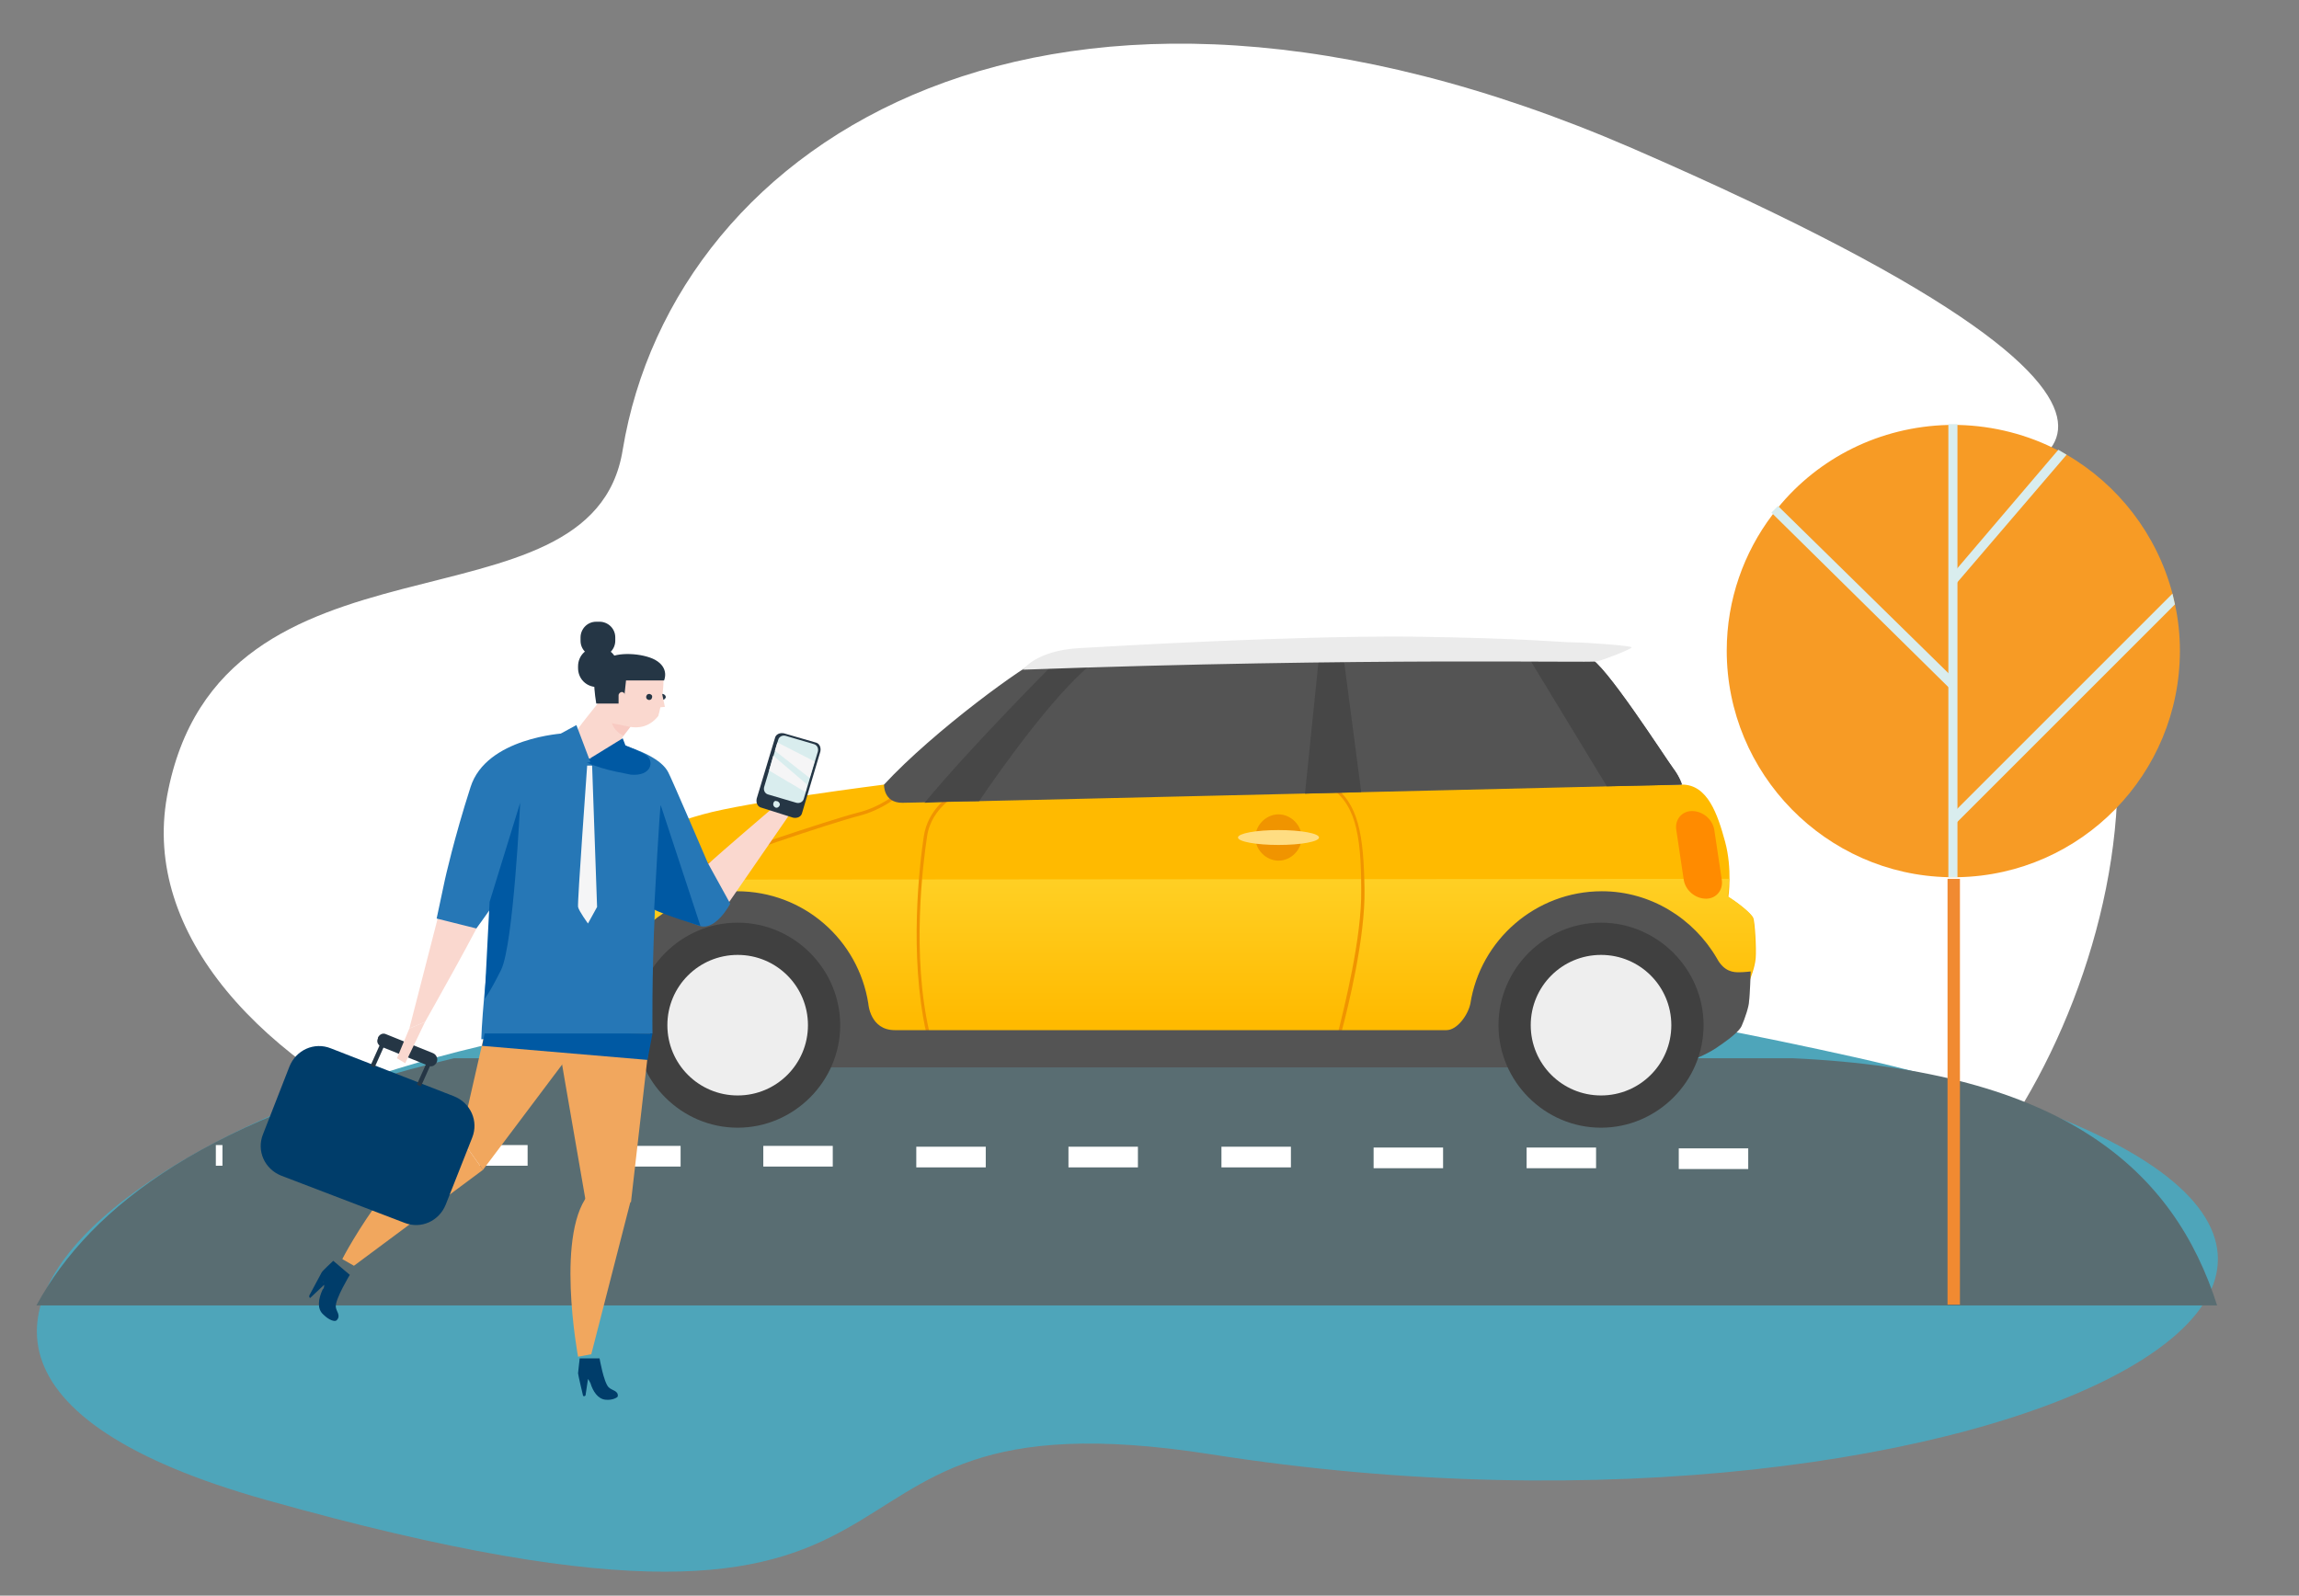 <svg width="278" height="193" viewBox="0 0 278 193" fill="none" xmlns="http://www.w3.org/2000/svg">
<rect x="0" y="0" width="278" height="193" fill="#808080" stroke="none"/>
<path fill-rule="evenodd" clip-rule="evenodd" d="M20.2 96.3C14.2 129.4 76.5 159.2 136 142.9C204.8 124 207.7 163.9 229.5 150.3C251.3 136.7 271.7 80.3 238.8 58.3C238.8 58.3 279.5 53.6 197.3 17.9C127.1 -12.5 81.5 16.9 75.3 54.4C71.6 77.7 26.5 62 20.2 96.3Z" fill="white"/>
<path fill-rule="evenodd" clip-rule="evenodd" d="M88.2 122.8C36.4 122.8 -35.8 162.3 32.1 181.4C123 207 90.2 167.1 146.4 175.9C241 190.8 321 149.6 224.4 127.9C125.4 105.8 88.2 122.8 88.2 122.8Z" fill="#4EA5BA"/>
<path d="M216.8 128H54.9C25.5 135 11.1 145.6 4.4 157.9H268.1C262.9 141.6 249.7 129.5 216.8 128Z" fill="#596D72"/>
<path d="M211.4 141.4H203V138.9H211.4V141.4ZM193 141.3H184.6V138.8H193V141.3ZM174.5 141.3H166.1V138.8H174.5V141.3ZM156.1 141.2H147.7V138.7H156.1V141.2ZM137.6 141.2H129.2V138.7H137.6V141.2ZM119.2 141.2H110.8V138.7H119.2V141.2ZM100.7 141.1H92.3V138.6H100.7V141.1ZM82.3 141.1H73.9V138.6H82.3V141.1ZM63.8 141H55.4V138.5H63.8V141ZM45.4 141H37V138.5H45.4V141ZM26.9 141H26.1V138.5H26.9V141Z" fill="white"/>
<path d="M106.9 94.9C106.9 94.9 90.3 97 85 98.5C79.7 100 71.5 102.5 70.4 112.6C70.4 112.6 68.8 113.5 68.8 114.9C68.8 116.3 68.9 121.2 70.5 124.9H204.7L211.6 118.5C211.6 118.5 212.2 117.1 212.3 115.9C212.4 114.7 212.2 111.4 212 111C211.8 110.6 210.6 109.5 209 108.5C209 108.5 209.5 105.1 208.6 101.8C207.7 98.5 206.5 94.9 203.4 94.9H106.9Z" fill="#FFBA00"/>
<path d="M72.3 106.4C71.3 108.1 70.6 110.1 70.3 112.5C70.3 112.5 68.7 113.4 68.7 114.8C68.7 116.2 68.8 121.1 70.4 124.8H204.6L211.5 118.4C211.5 118.4 212.1 117 212.2 115.8C212.3 114.6 212.1 111.3 211.9 110.9C211.7 110.5 210.5 109.4 208.9 108.4C208.9 108.4 209 107.6 209.1 106.3L72.3 106.4Z" fill="url(#paint0_linear_19_78835)"/>
<path d="M72.5 106.2C72.4 106.3 72.3 106.5 72.3 106.6H80.2C80.9 106.6 83.5 105.8 85.4 104.9C87.4 104 100.3 99.6 103.8 98.7C106.6 98 108.9 96.3 110.1 94.9H109.6C108.4 96.2 106.2 97.7 103.7 98.3C100.2 99.2 87.2 103.6 85.2 104.5C83.2 105.5 80.8 106.2 80.2 106.2H72.5Z" fill="#F09400"/>
<path d="M162.2 124.9C163 121.9 165.1 113.4 165 107.6C164.9 101 164.3 97.1 161 94.9H160.3C163.9 96.9 164.6 100.8 164.6 107.6C164.7 113.4 162.5 122 161.8 124.9H162.2Z" fill="#F09400"/>
<path d="M112.1 101.2C112.6 97.6 116 95.7 118.1 94.9H117.1C114.9 95.9 112.2 97.8 111.7 101.2C111.2 104.5 109.9 115.5 112 124.9H112.4C110.2 115.5 111.6 104.5 112.1 101.2Z" fill="#F09400"/>
<path d="M210.3 117.6C209.7 117.6 208.5 117.6 207.6 115.9C204.8 111.1 199.6 107.8 193.7 107.8C185.7 107.8 179 113.7 177.8 121.4C177.5 122.8 176.2 124.6 174.9 124.6C173.6 124.6 111.2 124.6 108.2 124.6C105.2 124.6 105 121.4 105 121.4C103.8 113.7 97.2 107.8 89.1 107.8C80.2 107.8 73 115 73 123.9C73 124.1 73 124.3 73 124.5C72.3 124.5 71.6 124.5 71.4 124.5C71 124.5 70 123.9 70 123.9C70 123.9 70 125.8 70 126.5C70 127.2 72 129.1 73.9 129.1H74.4H102.7H104.2H178.3H181.1H201.8C201.8 129.1 205.6 128.2 207.9 126.5C207.9 126.5 210.2 125 210.6 124.1C211 123.2 211.5 121.7 211.5 121.1C211.6 120.5 211.7 117.5 211.7 117.5C211.7 117.5 210.9 117.6 210.3 117.6Z" fill="#545454"/>
<path d="M89.2 136.4C96 136.4 101.6 130.8 101.6 124C101.6 117.2 96 111.6 89.2 111.6C82.4 111.6 76.8 117.2 76.8 124C76.8 130.8 82.4 136.4 89.2 136.4Z" fill="#404040"/>
<path d="M89.2 132.5C93.9 132.5 97.7 128.7 97.7 124C97.7 119.3 93.9 115.5 89.2 115.5C84.5 115.5 80.7 119.3 80.7 124C80.7 128.7 84.5 132.5 89.2 132.5Z" fill="#EEEEEE"/>
<path d="M193.6 136.4C200.4 136.4 206 130.8 206 124C206 117.2 200.4 111.6 193.6 111.6C186.8 111.6 181.2 117.2 181.2 124C181.2 130.8 186.8 136.4 193.6 136.4Z" fill="#404040"/>
<path d="M193.6 132.5C198.3 132.5 202.1 128.7 202.1 124C202.1 119.3 198.3 115.5 193.6 115.5C188.9 115.5 185.1 119.3 185.1 124C185.1 128.7 188.9 132.5 193.6 132.5Z" fill="#EEEEEE"/>
<path d="M78.5 107.1C77 109.8 74.4 111.9 72.8 111.9C71.1 111.9 71 109.7 72.5 107.1C74 104.4 76.6 102.3 78.2 102.3C79.9 102.3 80 104.4 78.5 107.1Z" fill="white"/>
<path d="M106.9 94.9C106.9 94.9 106.8 97.1 109.1 97.1C111.4 97.1 203.3 94.9 203.3 94.9C203.3 94.9 203.2 94.1 202.3 92.9C201.4 91.7 193.9 80 192.2 79.6C190.5 79.2 165.6 78.4 159.2 78.4C152.8 78.4 127.6 79.2 125.9 79.7C124.2 80.2 112.9 88.4 106.9 94.9Z" fill="#545454"/>
<path d="M164.6 95.8L162.4 79L159.5 79.4L157.8 96C160.1 95.9 162.4 95.9 164.6 95.8Z" fill="#474747"/>
<path d="M118.4 96.9C120.9 93.2 128.1 83 132.8 79.7L127.5 80.2C127.5 80.2 117.6 90.1 111.8 97.1C113.4 97 115.7 96.9 118.4 96.9Z" fill="#474747"/>
<path d="M202.3 92.9C201.4 91.7 193.9 80 192.2 79.6C191.7 79.5 189.4 79.3 186.1 79.2L184.7 79.3L194.3 95.1C199.9 95 203.4 94.9 203.4 94.9C203.4 94.9 203.2 94.1 202.3 92.9Z" fill="#474747"/>
<path d="M123.7 81C123.7 81 125.3 78.7 130.4 78.4C135.5 78.1 156.2 76.9 170.5 77C184.8 77.2 188.8 77.7 190.3 77.7C191.8 77.7 197.3 78.1 197.3 78.3C197.3 78.5 194 79.8 193.1 80C192.2 80.2 165.5 79.5 123.7 81Z" fill="#EBEBEB"/>
<path d="M154.6 104.1C156.1 104.1 157.4 102.8 157.4 101.3C157.4 99.8 156.1 98.5 154.6 98.5C153.1 98.5 151.8 99.8 151.8 101.3C151.8 102.8 153.1 104.1 154.6 104.1Z" fill="#F09400"/>
<path d="M154.6 102.2C157.3 102.2 159.5 101.8 159.5 101.3C159.5 100.8 157.3 100.4 154.6 100.4C151.9 100.4 149.7 100.8 149.7 101.3C149.7 101.8 151.9 102.2 154.6 102.2Z" fill="#FFDD82"/>
<path d="M208.2 106.4C208.4 107.7 207.5 108.7 206.3 108.7C205 108.7 203.8 107.7 203.6 106.4L202.7 100.4C202.5 99.1 203.4 98.1 204.6 98.1C205.9 98.1 207.1 99.1 207.3 100.4L208.2 106.4Z" fill="#FF8B00"/>
<path d="M52.8 128.5C52.6 128.9 52.2 129.1 51.8 128.9L46.1 126.6C45.7 126.4 45.5 126 45.7 125.6V125.5C45.9 125.1 46.3 124.9 46.7 125.1L52.4 127.4C52.8 127.6 53 128.1 52.8 128.5Z" fill="#253645"/>
<path d="M78.7 124.4L76.3 145.4L71 146.3L70.5 143.4L68.3 130.7L67.3 124.8L78.7 124.4Z" fill="#F1A75E"/>
<path d="M70.8 125L58.4 141.5L55.7 137.7L58.6 125H70.8Z" fill="#F1A75E"/>
<path d="M53.9 107.3L49.5 124.4L51.4 123.6C51.4 123.6 58.2 111.6 59.2 109.1C60.4 106.2 60.4 104.2 60.4 104.2L53.9 107.3Z" fill="#FAD8CF"/>
<path d="M95 96.4L97 96.3L87 110.8L82.6 107.3C84.5 105.3 95 96.4 95 96.4Z" fill="#FAD8CF"/>
<path d="M74.4 77.5C74.4 78.5 73.6 79.4 72.5 79.4H72.1C71.1 79.4 70.2 78.6 70.2 77.5V77.1C70.2 76.1 71 75.2 72.1 75.2H72.5C73.5 75.2 74.4 76 74.4 77.1V77.5Z" fill="#253645"/>
<path d="M74.7 80.8C74.7 82.1 73.6 83.1 72.4 83.1H72.2C70.9 83.1 69.9 82.1 69.9 80.8V80.6C69.9 79.3 70.9 78.3 72.2 78.3H72.4C73.7 78.3 74.7 79.4 74.7 80.6V80.8Z" fill="#253645"/>
<path d="M71.5 144.1L76.3 145.1L71.5 163.8L69.9 164.1C69.9 164.1 67 148.6 71.5 144.1Z" fill="#F1A75E"/>
<path d="M55.7 137.7L58.4 141.5L42.8 153.1L41.4 152.3C41.3 152.3 49.7 136.8 55.7 137.7Z" fill="#F1A75E"/>
<path d="M52.8 111.1L53.8 106.4C53.8 106.4 54.9 101.4 56.9 95.2C58.8 89.2 68.2 88.7 68.2 88.7C70.6 88.9 79.2 90.3 80.8 93.4C81.1 93.9 85.6 104.4 85.6 104.4L88.3 109.3C88.3 109.3 86.6 112.6 84.6 112C84.3 111.9 79.5 110.1 79.2 109.9C78.8 118.2 78.9 125 78.9 125L58.2 125.7C58.3 122.3 59 115.6 59.8 109.2C58.5 111.1 57.6 112.3 57.6 112.3L52.8 111.1Z" fill="#2677B6"/>
<path d="M76.3 93.7C73.7 93.2 73 93 71.9 92.6C70.8 92.2 69.8 91.8 70 90.2C70 90.1 71.5 88.7 71.5 88.6C71.8 88.7 77.4 90.7 78.2 91.4C79.1 92.1 78.8 93.9 76.3 93.7Z" fill="#0059A3"/>
<path d="M77.1 86.6C77 86.8 76.9 87.1 76.7 87.3L75.4 89L74.3 90.7C73.5 91.8 71.7 92.1 70.5 91.5C69.5 90.9 69.3 89.2 70 88C70.1 87.8 73 84.2 73 84.2C73.8 83.1 75.4 83 76.5 83.8C77.2 84.5 77.5 85.6 77.1 86.6Z" fill="#FAD8CF"/>
<g opacity="0.72">
<g opacity="0.72">
<g opacity="0.72">
<path opacity="0.72" d="M76.7 87.3L75.4 89C75.2 88.9 75.1 88.8 74.9 88.7C73.2 87.4 74.1 85.4 74.1 85.4L76.7 87.3Z" fill="#F2A2A0"/>
</g>
</g>
</g>
<path d="M79.1 80.4L78.1 80.2L77.1 82.3L76.9 82.6L76.4 83.4L76 83.7L73.5 86.1L73 87.3C73 87.3 75.8 87.8 76.1 87.9C77.1 88.1 78.5 88 79.6 86.6C79.6 86.6 80.4 83.9 80.2 81.3C80.1 80.8 79.1 80.4 79.1 80.4Z" fill="#FAD8CF"/>
<path d="M74.6 82L74.9 81.5L75.6 80.3C76 79.6 76.7 79.5 77.4 79.9L80 81.3L75.5 87.8L75 87.5C74.3 87.1 72.6 85.5 73.7 83.5L74.6 82Z" fill="#FAD8CF"/>
<path d="M78.8 84.5C78.7 84.7 78.4 84.7 78.3 84.6C78.1 84.5 78.1 84.2 78.2 84.1C78.3 83.9 78.6 83.9 78.7 84C78.9 84.1 78.9 84.3 78.8 84.5Z" fill="#253645"/>
<path d="M80.4 84.5C80.3 84.7 80 84.7 79.9 84.6C79.7 84.5 79.7 84.2 79.8 84.1C79.9 83.9 80.2 83.9 80.3 84C80.5 84.1 80.6 84.4 80.4 84.5Z" fill="#253645"/>
<path d="M75.7 82.3L75.4 85.1H72.1C71.7 82.5 71.6 80.9 73.4 79.7C74.6 78.8 77.7 79 79.2 79.8C81 80.8 80.3 82.3 80.3 82.3H75.7Z" fill="#253645"/>
<path d="M74.8 85.5C74.8 85.7 75 86 75.2 86C75.4 86 75.6 85.8 75.6 85.6V84.2C75.6 83.9 75.4 83.7 75.2 83.7C75 83.7 74.8 83.9 74.8 84.1V85.5Z" fill="#FAD8CF"/>
<path d="M80 83.6L80.4 85.5L79.3 85.6L78.7 85L80 83.6Z" fill="#FAD8CF"/>
<path d="M37.5 157L39.2 155.4C39.2 155.6 39.2 155.8 39 156C38.5 157.1 38.3 158.3 39.1 159C39.8 159.7 40.5 159.9 40.7 159.7C41.3 159.1 40.6 158.6 40.6 158C40.6 157 42.3 154.2 42.3 154.2L40.3 152.5C40.3 152.5 39 153.7 38.9 153.9C38.8 154.1 37.4 156.7 37.4 156.7V156.9L37.5 157ZM39.2 155.1L39 155C39 155 39.1 155 39.2 155.1Z" fill="#003D6A"/>
<path d="M69.9 166.1C69.9 166.3 70.5 168.8 70.5 168.8L70.6 168.9L70.8 168.8L71.1 166.8C71.2 166.9 71.3 167.1 71.4 167.3C71.7 168.3 72.3 169.2 73.2 169.3C74.1 169.4 74.7 169 74.7 168.9C74.8 168.2 74 168.2 73.6 167.8C73 167.2 72.5 164.3 72.5 164.3H70.1C70.1 164.4 69.9 165.9 69.9 166.1ZM70.6 166.7C70.6 166.7 70.7 166.7 70.8 166.7H70.6Z" fill="#003D6A"/>
<path d="M53.9 145.7C53.1 147.7 50.9 148.7 48.9 147.9L34 142.2C32 141.4 31 139.2 31.8 137.2L35 129C35.8 127 38 126 40 126.8L54.9 132.6C56.9 133.4 57.9 135.6 57.1 137.6L53.9 145.7Z" fill="#003D6A"/>
<path d="M51.7 128.3L50.4 131.2L50.9 131.4L52.2 128.5L51.7 128.3Z" fill="#253645"/>
<path d="M46.1 126L44.8 128.9L45.3 129.1L46.6 126.2L46.1 126Z" fill="#253645"/>
<path d="M71 92.6C71 92.7 69.8 109.2 69.9 109.7C70 110.2 71.1 111.7 71.1 111.7L72.2 109.7L71.6 92.6H71Z" fill="#F5F5F6"/>
<path d="M91.5 96.6C91.4 97.1 91.6 97.6 92.1 97.7L95.9 98.9C96.4 99 96.9 98.8 97 98.3L99.2 90.9C99.3 90.4 99.1 89.9 98.6 89.8L94.8 88.7C94.3 88.6 93.8 88.8 93.7 89.3L91.5 96.6Z" fill="#253645"/>
<path d="M92.4 95.2C92.3 95.6 92.5 96 92.9 96.1L96.3 97.1C96.7 97.2 97.1 97 97.2 96.6L98.9 90.9C99 90.5 98.8 90.1 98.4 90L95 89C94.6 88.9 94.2 89.1 94.1 89.5L92.4 95.2Z" fill="#D9EDEE"/>
<path d="M93.5 97.3C93.5 97.5 93.7 97.7 93.9 97.7C94.1 97.7 94.3 97.5 94.3 97.3C94.3 97.1 94.1 96.9 93.9 96.9C93.7 96.8 93.5 97 93.5 97.3Z" fill="#D9EDEE"/>
<path d="M98.5 92.1L97.9 94.1L93.7 90.8L94 89.8L98.5 92.1Z" fill="#F5F5F6"/>
<path d="M97.6 94.9L97.4 95.8L93 93.2L93.5 91.4L97.6 94.9Z" fill="#F5F5F6"/>
<path d="M69.7 87.7L71.4 92.2L68.2 92.5L67.5 88.9L69.7 87.7Z" fill="#2677B6"/>
<path d="M79.1 110C79.1 110 79.8 97.1 79.9 97.4C80 97.7 84.7 112 84.7 112C84.7 112 80.1 110.6 79.1 110Z" fill="#0059A3"/>
<path d="M75.8 90.6L75.3 89.3L71.4 91.7L71.6 92.6L75.8 90.6Z" fill="#0059A3"/>
<path d="M78.9 125L78.3 128.2L58.3 126.5L58.6 125H78.9Z" fill="#0059A3"/>
<path d="M59.2 109.1L62.9 97.1C62.9 97.1 62.1 114.2 60.6 117.3C59.1 120.3 58.6 120.8 58.6 120.8L59.2 109.1Z" fill="#0059A3"/>
<path d="M51.4 123.6L49 128.6L48 128L49.5 124.4L51.4 123.6Z" fill="#FAD8CF"/>
<path d="M208.8 78.7C208.8 93.6 220.8 105.8 235.6 106.1C235.8 106.1 236 106.1 236.2 106.1C236.4 106.1 236.6 106.1 236.8 106.1C251.7 105.8 263.6 93.6 263.6 78.7C263.6 76.8 263.4 74.9 263 73.1C262.9 72.7 262.8 72.2 262.7 71.8C260.8 64.6 256.1 58.6 249.9 55L248.9 54.5C245.3 52.6 241.1 51.5 236.8 51.4C236.6 51.4 236.4 51.4 236.2 51.4C236 51.4 235.8 51.4 235.6 51.4C227.3 51.6 219.9 55.4 215 61.4C214.8 61.7 214.5 62 214.3 62.3C210.9 66.8 208.8 72.5 208.8 78.7Z" fill="#F79B25"/>
<path d="M235.6 51.3V106.1H236.7V51.3C236.5 51.3 236.3 51.3 236.1 51.3C236 51.3 235.8 51.3 235.6 51.3Z" fill="#D9EDEE"/>
<path d="M236.1 83.6L236.6 82.4L215 61.2L214.2 62L236.1 83.6Z" fill="#D9EDEE"/>
<path d="M249.9 55L236.2 71V70.2L236.1 69.4L236.8 68.6L248.9 54.4L249.9 55Z" fill="#D9EDEE"/>
<path d="M236.1 98.4L236.2 99.9L236.8 99.3L263 73.1C262.9 72.7 262.8 72.2 262.7 71.8L236.1 98.4Z" fill="#D9EDEE"/>
<path d="M237 106.3H235.5V157.8H237V106.3Z" fill="#F18A31"/>
<defs>
<linearGradient id="paint0_linear_19_78835" x1="140.463" y1="102.943" x2="140.463" y2="123.679" gradientUnits="userSpaceOnUse">
<stop stop-color="#FFD42B"/>
<stop offset="1" stop-color="#FFBA00"/>
</linearGradient>
</defs>
</svg>
